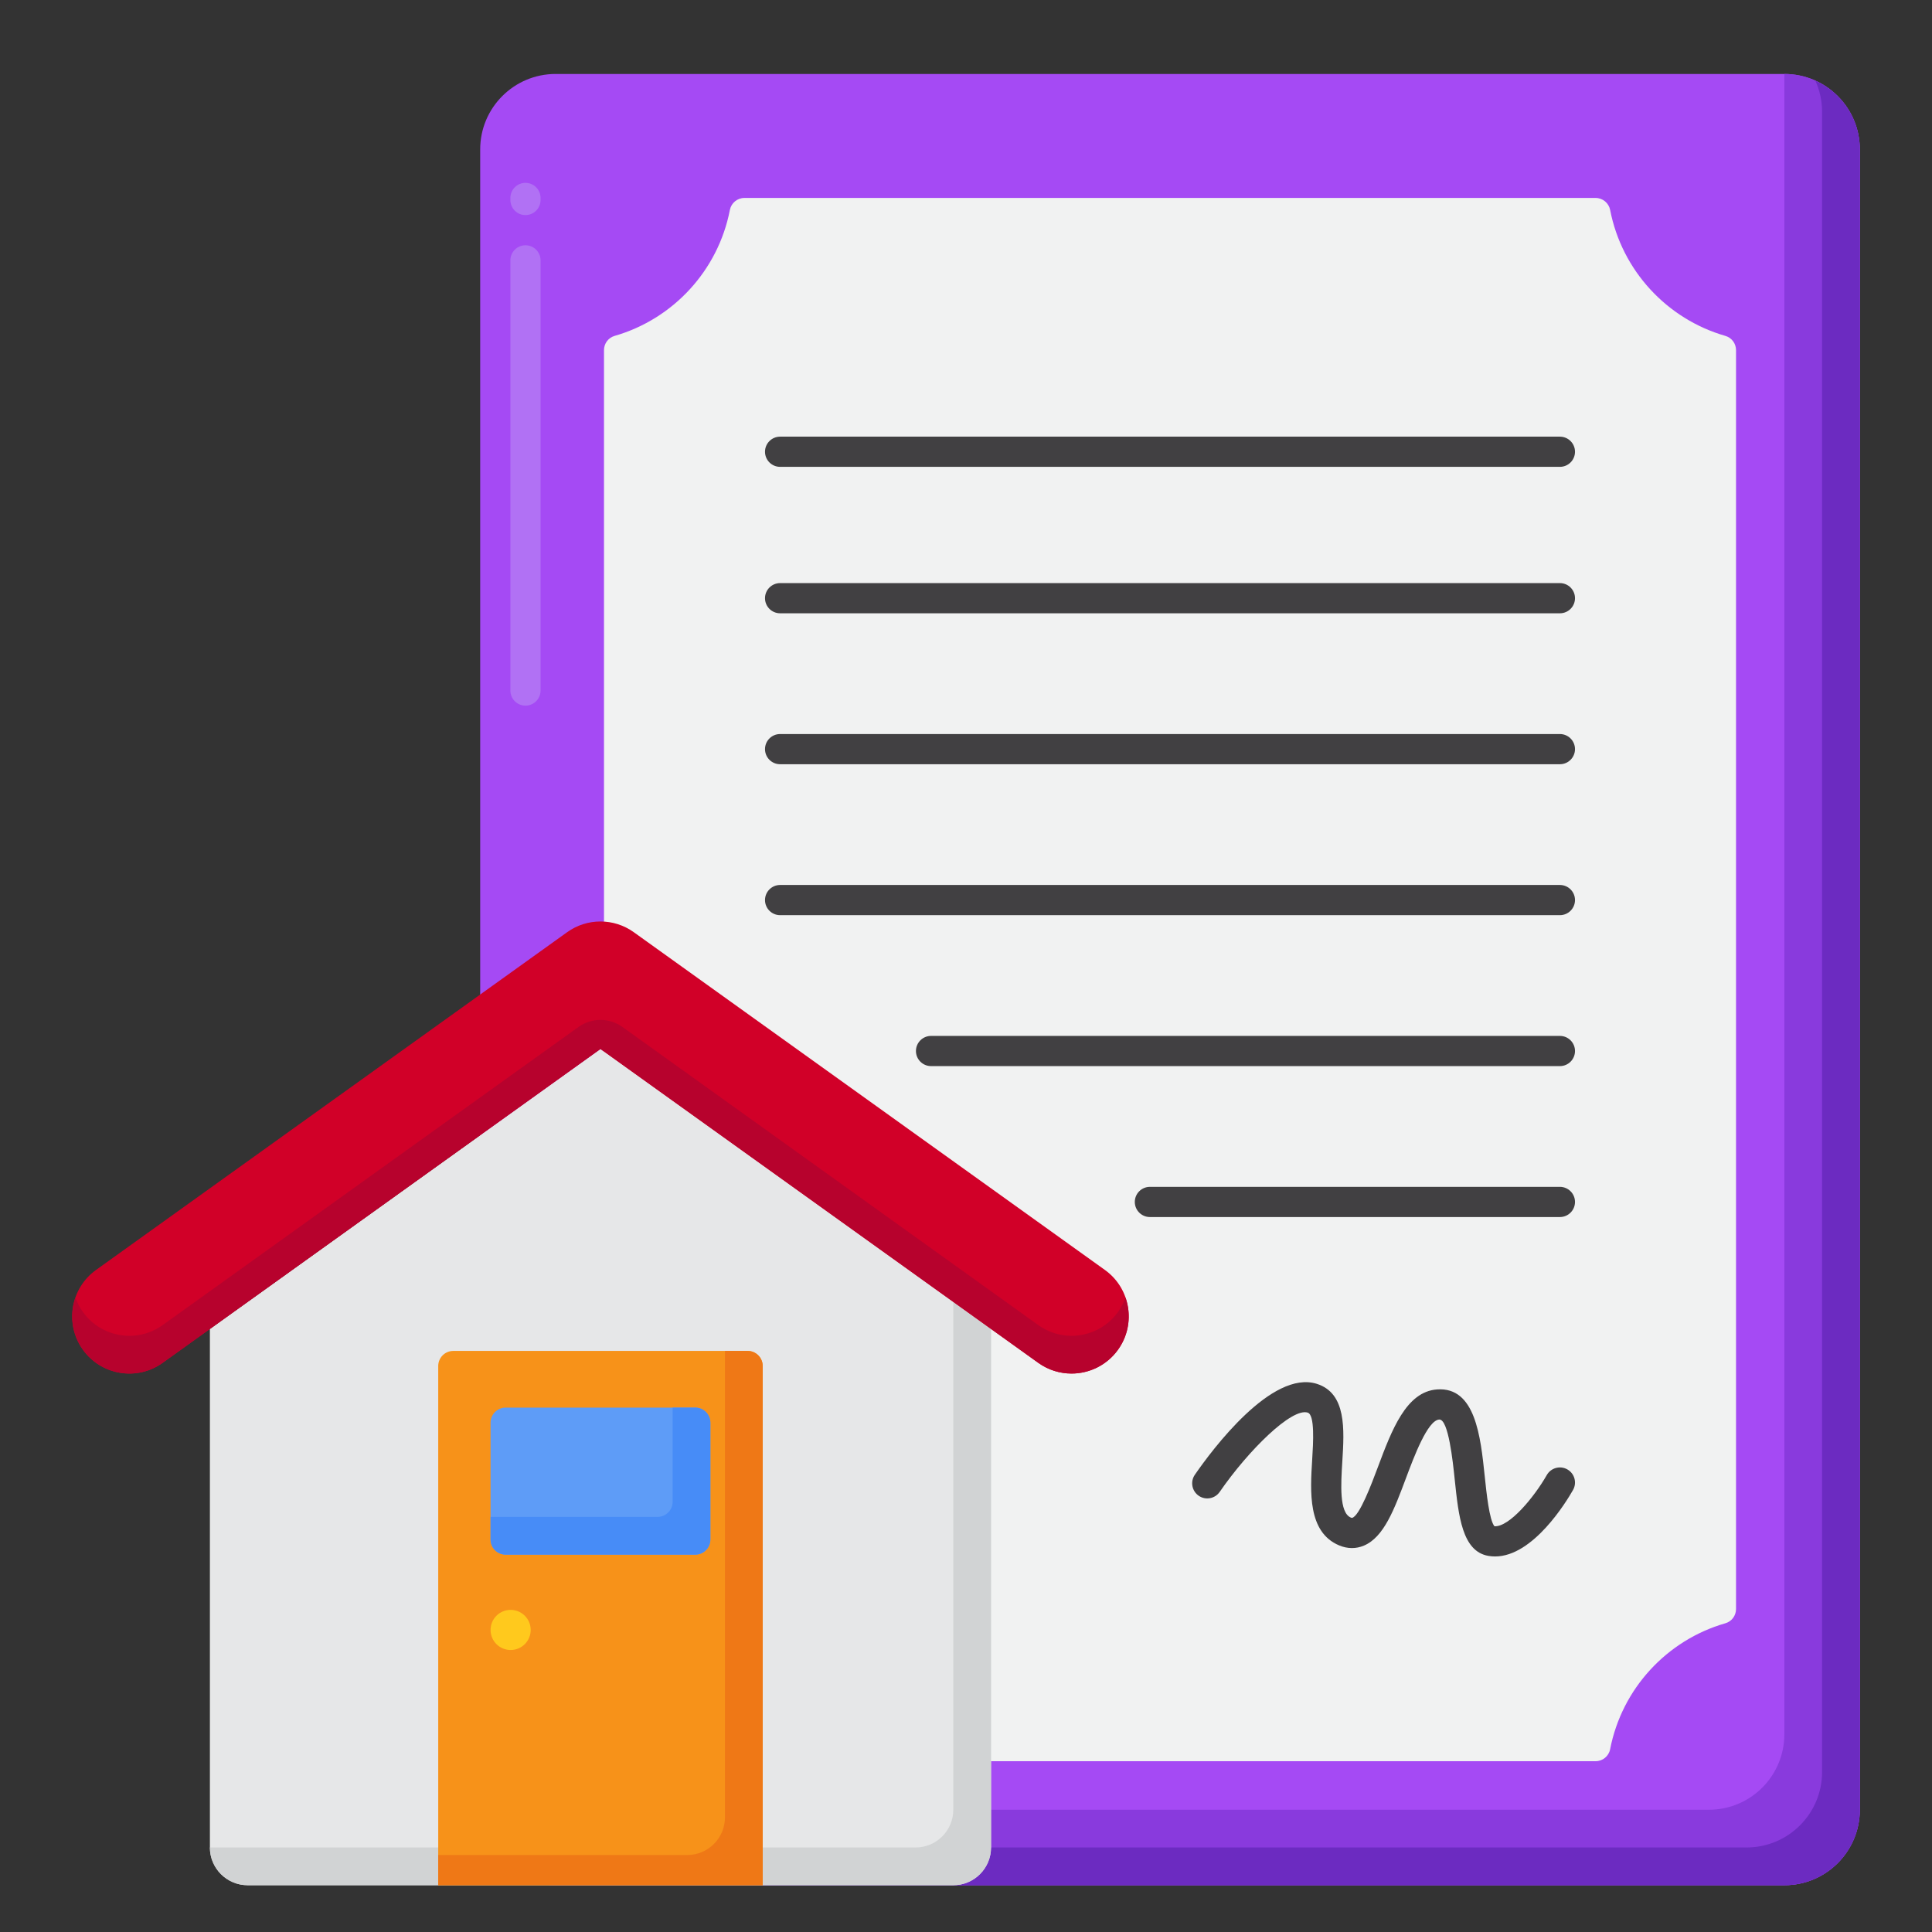 <?xml version="1.0" encoding="UTF-8"?> <svg xmlns="http://www.w3.org/2000/svg" id="Layer_1" height="512" viewBox="0 0 256 256" width="512"><rect x="0" y="0" width="256" height="256" fill="#333333" stroke="none"/><g><g><g><path d="m236.435 249.8h-162.808c-5.523 0-10-4.477-10-10v-220c0-5.523 4.477-10 10-10h162.808c5.523 0 10 4.477 10 10v220c0 5.523-4.477 10-10 10z" fill="#a54af4"></path></g><g><path d="m69.627 93.5c-1.104 0-2-.896-2-2v-57c0-1.104.896-2 2-2s2 .896 2 2v57c0 1.104-.896 2-2 2zm0-65c-1.104 0-2-.896-2-2v-.271c0-1.104.896-2 2-2s2 .896 2 2v.271c0 1.104-.896 2-2 2z" fill="#b171f4"></path></g><g><path d="m236.435 9.8v220c0 5.523-4.477 10-10 10h-162.808c0 5.523 4.477 10 10 10h162.808c5.523 0 10-4.477 10-10v-220c0-5.523-4.477-10-10-10z" fill="#893add"></path></g><g><path d="m240.545 10.69c.567 1.255.89 2.643.89 4.109v220c0 5.523-4.477 10-10 10h-162.808c-1.466 0-2.855-.323-4.109-.89 1.568 3.471 5.053 5.89 9.109 5.89h162.808c5.523 0 10-4.477 10-10v-220c0-4.055-2.419-7.54-5.89-9.109z" fill="#6c2bc1"></path></g><g><path d="m211.422 26.228h-112.781c-.941 0-1.749.666-1.928 1.589-1.552 8.021-7.517 14.461-15.274 16.691-.837.241-1.407 1.013-1.407 1.884v166.814c0 .871.571 1.643 1.408 1.884 7.757 2.23 13.722 8.671 15.274 16.691.179.924.987 1.589 1.928 1.589h112.781c.941 0 1.749-.666 1.928-1.589 1.552-8.021 7.517-14.461 15.274-16.691.837-.241 1.408-1.013 1.408-1.884v-166.813c0-.871-.57-1.643-1.407-1.884-7.757-2.23-13.722-8.671-15.274-16.691-.181-.924-.989-1.59-1.93-1.59z" fill="#f1f2f2"></path></g><g><g><path d="m206.695 61.859h-103.328c-1.104 0-2-.896-2-2s.896-2 2-2h103.328c1.104 0 2 .896 2 2s-.895 2-2 2z" fill="#414042"></path></g><g><path d="m206.695 81.264h-103.328c-1.104 0-2-.896-2-2s.896-2 2-2h103.328c1.104 0 2 .896 2 2s-.895 2-2 2z" fill="#414042"></path></g><g><path d="m206.695 101.264h-103.328c-1.104 0-2-.896-2-2s.896-2 2-2h103.328c1.104 0 2 .896 2 2s-.895 2-2 2z" fill="#414042"></path></g><g><path d="m206.695 121.264h-103.328c-1.104 0-2-.896-2-2s.896-2 2-2h103.328c1.104 0 2 .896 2 2s-.895 2-2 2z" fill="#414042"></path></g><g><path d="m206.695 141.264h-83.328c-1.104 0-2-.896-2-2s.896-2 2-2h83.328c1.104 0 2 .896 2 2s-.895 2-2 2z" fill="#414042"></path></g><g><path d="m206.695 161.264h-54.328c-1.104 0-2-.896-2-2s.896-2 2-2h54.328c1.104 0 2 .896 2 2s-.895 2-2 2z" fill="#414042"></path></g></g><g><path d="m198.104 206.239c-.294 0-.59-.024-.888-.076-3.464-.604-3.947-5.237-4.46-10.143-.248-2.379-.827-7.925-2.027-7.925-.01 0-.019 0-.027.001-1.536.108-3.322 4.88-4.39 7.73-1.573 4.204-2.933 7.835-5.569 8.968-1.057.453-2.205.442-3.319-.029-4.151-1.761-3.818-7.096-3.551-11.382.138-2.206.367-5.897-.593-6.204-2.114-.675-7.855 4.99-11.665 10.506-.627.908-1.874 1.137-2.782.509-.909-.628-1.137-1.873-.509-2.782 2.284-3.306 10.2-13.946 16.171-12.043 3.932 1.254 3.633 6.04 3.37 10.264-.189 3.027-.424 6.795 1.12 7.45.094.04.145.039.155.045.979-.166 2.632-4.581 3.426-6.703 1.846-4.931 3.755-10.03 7.854-10.318 5.067-.365 5.764 6.217 6.314 11.499.229 2.199.609 5.837 1.289 6.632 1.954.117 5.229-3.801 6.934-6.785.547-.959 1.768-1.294 2.728-.747.959.547 1.294 1.767.748 2.727-.871 1.532-5.279 8.805-10.329 8.806z" fill="#414042"></path></g></g><g><g><path d="m79.565 138.993-51.752 37.102v68.705c0 2.761 2.239 5 5 5h93.504c2.761 0 5-2.239 5-5v-68.705z" fill="#e6e7e8"></path></g><g><path d="m126.317 172.511v67.289c0 2.761-2.239 5-5 5h-93.505c0 2.761 2.239 5 5 5h93.504c2.761 0 5-2.239 5-5v-68.705z" fill="#d1d3d4"></path></g><g><g><path d="m101.062 249.8h-42.995v-68.796c0-1.105.895-2 2-2h38.994c1.105 0 2 .895 2 2v68.796z" fill="#f79219"></path></g><g><path d="m99.062 179.004h-3v61.796c0 2.761-2.239 5-5 5h-32.995v4h42.994v-68.797c.001-1.104-.895-1.999-1.999-1.999z" fill="#ef7816"></path></g><g><path d="m92.127 205.996h-25.125c-1.105 0-2-.895-2-2v-15.48c0-1.105.895-2 2-2h25.125c1.105 0 2 .895 2 2v15.48c0 1.105-.895 2-2 2z" fill="#5e9cf7"></path></g><g><path d="m92.127 186.516h-3v12.48c0 1.105-.895 2-2 2h-22.125v3c0 1.105.895 2 2 2h25.125c1.105 0 2-.895 2-2v-15.48c0-1.105-.895-2-2-2z" fill="#478cf7"></path></g><g><circle cx="67.661" cy="215.975" fill="#ffc91d" r="2.659"></circle></g></g><g><g><path d="m141.984 182.003c-1.528 0-3.07-.461-4.407-1.419l-58.013-41.591-58.013 41.591c-3.399 2.436-8.131 1.657-10.568-1.742-2.437-3.4-1.657-8.131 1.742-10.568l62.426-44.754c2.638-1.891 6.188-1.891 8.826 0l62.426 44.754c3.399 2.438 4.179 7.169 1.742 10.568-1.478 2.062-3.803 3.161-6.161 3.161z" fill="#d10028"></path></g></g><g><path d="m148.146 173.841c-1.479 2.063-3.803 3.161-6.161 3.161-1.528 0-3.07-.461-4.407-1.419l-55.1-39.502c-1.742-1.249-4.085-1.249-5.827 0l-55.1 39.502c-3.399 2.436-8.131 1.657-10.568-1.742-.431-.601-.756-1.246-.989-1.91-.784 2.248-.503 4.828.989 6.91 2.438 3.399 7.169 4.179 10.568 1.742l58.013-41.591 58.013 41.591c1.337.958 2.879 1.419 4.407 1.419 2.358 0 4.682-1.098 6.161-3.161 1.493-2.082 1.773-4.662.989-6.91-.232.665-.557 1.309-.988 1.91z" fill="#b7022d"></path></g></g></g></svg> 